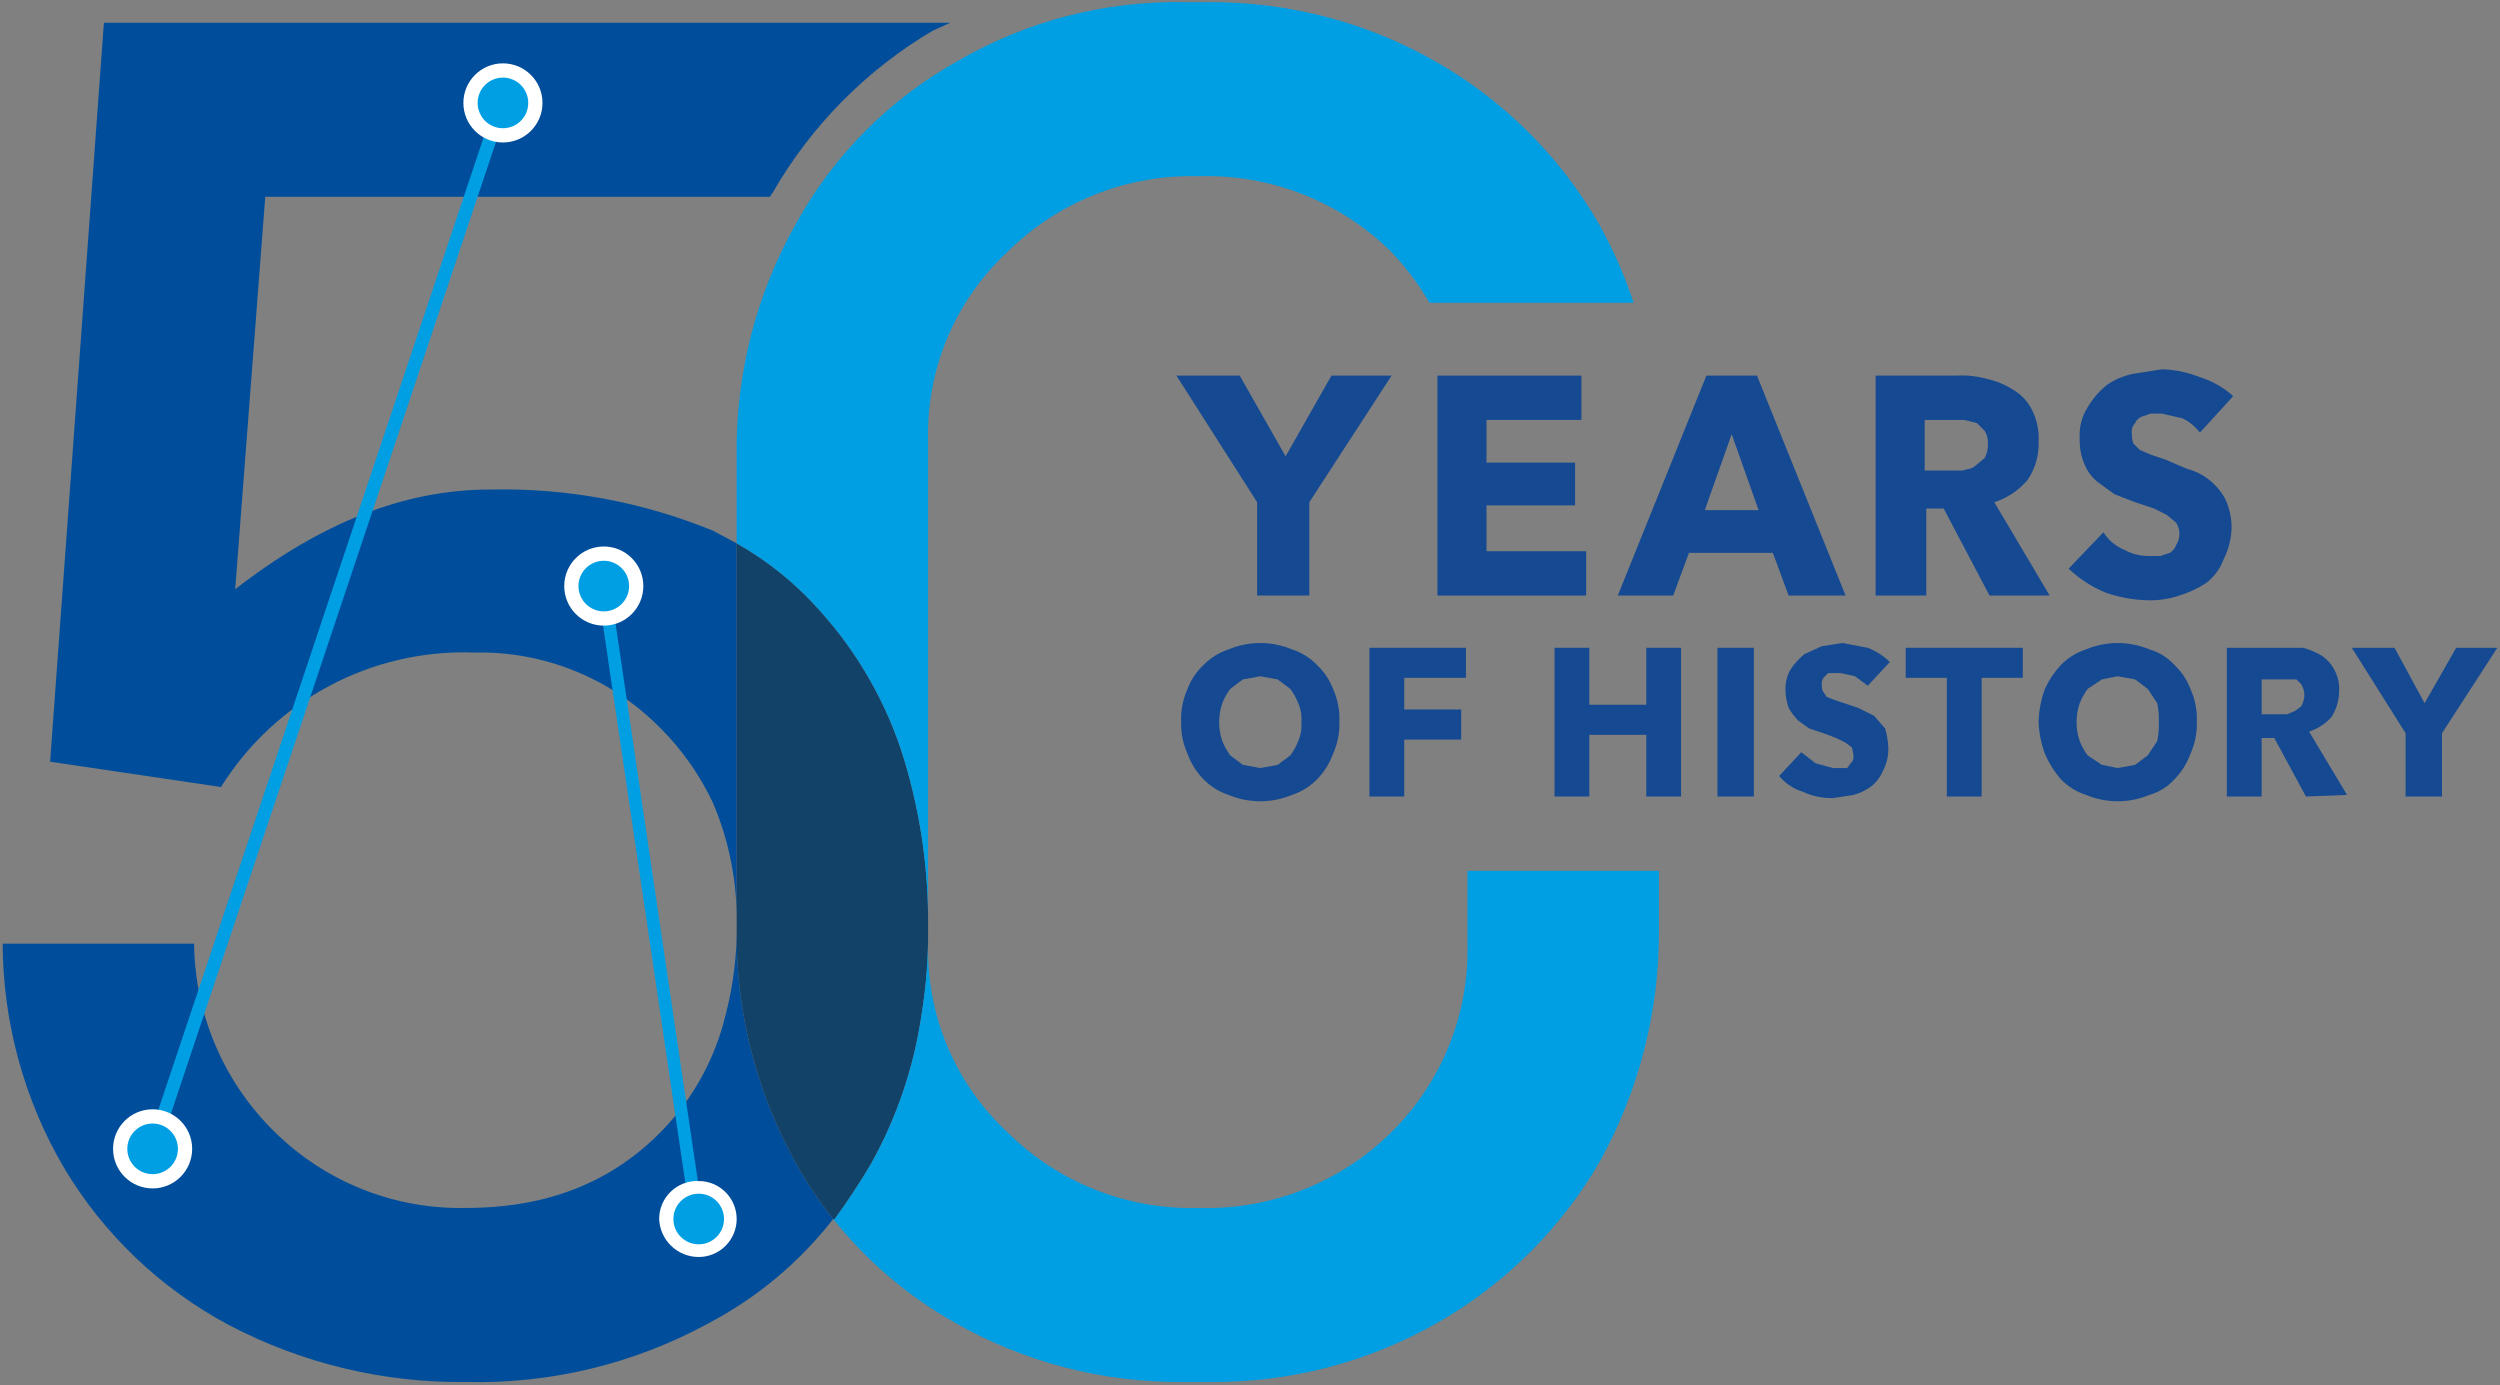 <?xml version="1.0" encoding="UTF-8"?>
<svg width="471px" height="261px" viewBox="0 0 471 261" version="1.1" xmlns="http://www.w3.org/2000/svg" xmlns:xlink="http://www.w3.org/1999/xlink">
    <rect x="0" y="0" width="471" height="261" fill="#808080" stroke="none"/>
    <title>Group</title>
    <g id="Page-1" stroke="none" stroke-width="1" fill="none" fill-rule="evenodd">
        <g id="Group" transform="translate(0.5, 0.395)" fill-rule="nonzero">
            <g id="50-en">
                <path d="M138.288,175.009 L138.288,101.97 L133.817,99.586 C120.492,94.137 106.186,91.498 91.795,91.834 C75.701,91.834 59.905,98.095 43.811,110.616 L49.474,36.683 L144.547,36.683 L145.143,35.788 C152.386,23.225 162.756,12.75 175.244,5.38 L178.523,3.89 L19.074,3.89 L8.941,143.111 L41.129,147.88 C51.35,131.511 69.532,121.849 88.814,122.541 C102.012,122.236 114.745,127.417 123.982,136.85 C128.045,140.918 131.372,145.658 133.817,150.862 C136.872,158.019 138.395,165.737 138.288,173.519 C138.382,179.35 137.68,185.168 136.202,190.809 C134.244,198.999 130.127,206.514 124.28,212.572 C114.743,222.41 102.524,227.18 87.324,227.18 C73.863,227.485 60.853,222.323 51.262,212.87 C41.688,203.532 36.22,190.769 36.062,177.394 L0,177.394 C0.058,192.286 4.069,206.895 11.623,219.727 C19.079,232.202 29.796,242.406 42.619,249.24 C56.397,256.48 71.762,260.169 87.324,259.973 C103.228,260.364 118.955,256.56 132.923,248.942 C142.086,244.141 150.115,237.432 156.468,229.266 C153.644,225.726 151.15,221.934 149.017,217.938 C141.854,204.772 138.161,189.998 138.288,175.009 Z" id="Path" fill="#004E9B"></path>
                <path d="M163.621,218.832 C168.514,210.059 171.747,200.458 173.158,190.511 C174.021,185.19 174.42,179.803 174.35,174.413 C174.475,163.713 172.967,153.057 169.88,142.812 C166.725,132.429 161.334,122.863 154.084,114.789 C149.575,109.66 144.235,105.326 138.288,101.97 L138.288,175.009 C138.161,189.998 141.854,204.772 149.017,217.938 C151.15,221.934 153.644,225.726 156.468,229.266 L156.766,229.266 C159.15,225.987 161.535,222.41 163.621,218.832 Z" id="Path" fill="#134268"></path>
                <path d="M275.98,163.681 L275.98,177.394 C276.296,190.685 271.121,203.518 261.674,212.87 C252.03,222.428 238.883,227.602 225.314,227.18 C211.841,227.555 198.804,222.382 189.252,212.87 C179.43,203.728 174.003,190.809 174.35,177.394 L174.35,174.413 C174.42,179.803 174.021,185.19 173.158,190.511 C171.747,200.458 168.514,210.059 163.621,218.832 C161.535,222.41 159.15,225.987 156.766,229.266 L156.468,229.266 C162.72,237.105 170.407,243.681 179.119,248.644 C192.348,256.248 207.375,260.16 222.632,259.973 L227.4,259.973 C242.558,260.121 257.479,256.21 270.615,248.644 C283.255,241.372 293.744,230.88 301.015,218.236 C308.306,205 312.102,190.122 312.043,175.009 L312.043,163.681 L275.98,163.681 Z" id="Path" fill="#009FE3"></path>
                <path d="M189.252,47.117 C198.804,37.605 211.841,32.432 225.314,32.807 C238.883,32.385 252.03,37.559 261.674,47.117 C264.409,50.018 266.809,53.218 268.827,56.657 L307.273,56.657 C305.577,51.487 303.381,46.495 300.717,41.751 C293.312,28.93 282.61,18.327 269.721,11.045 C256.813,3.749 242.226,-0.053 227.4,0.014 L222.632,0.014 C207.685,-0.265 192.948,3.549 180.013,11.045 C167.244,18.149 156.715,28.681 149.613,41.453 C141.976,54.888 138.066,70.12 138.288,85.574 L138.288,101.97 C144.235,105.326 149.575,109.66 154.084,114.789 C161.334,122.863 166.725,132.429 169.88,142.812 C172.967,153.057 174.475,163.713 174.35,174.413 L174.35,82.593 C174.003,69.177 179.43,56.258 189.252,47.117 L189.252,47.117 Z" id="Path" fill="#009FE3"></path>
                <polygon id="Rectangle" fill="#009FE3" transform="translate(61.207, 117.304) rotate(-71.5) translate(-61.207, -117.304) " points="-41.193 116.076 163.608 116.059 163.608 118.533 -41.193 118.55"></polygon>
                <polygon id="Rectangle" fill="#009FE3" transform="translate(122.013, 169.565) rotate(-8.4) translate(-122.013, -169.565) " points="120.823 109.346 123.208 109.346 123.203 229.784 120.818 229.785"></polygon>
                <ellipse id="Oval" fill="#009FE3" cx="113.551" cy="110.02" rx="5.961" ry="5.962"></ellipse>
                <path d="M113.253,117.473 C109.138,117.473 105.802,114.136 105.802,110.02 C105.802,105.903 109.138,102.567 113.253,102.567 C117.368,102.567 120.704,105.903 120.704,110.02 C120.704,114.136 117.368,117.473 113.253,117.473 Z M113.253,105.25 C110.619,105.25 108.484,107.385 108.484,110.02 C108.484,112.654 110.619,114.789 113.253,114.789 C115.887,114.789 118.022,112.654 118.022,110.02 C118.022,107.385 115.887,105.25 113.253,105.25 Z" id="Shape" fill="#FFFFFF"></path>
                <ellipse id="Oval" fill="#009FE3" cx="131.135" cy="229.266" rx="5.961" ry="5.962"></ellipse>
                <path d="M131.135,236.421 C127.134,236.425 123.844,233.266 123.684,229.266 C123.683,227.316 124.477,225.45 125.883,224.099 C127.29,222.748 129.187,222.03 131.135,222.112 C135.085,222.112 138.288,225.315 138.288,229.266 C138.288,231.164 137.534,232.984 136.193,234.326 C134.851,235.667 133.032,236.421 131.135,236.421 Z M131.135,224.497 C128.501,224.497 126.367,226.632 126.367,229.266 C126.367,231.901 128.501,234.036 131.135,234.036 C133.769,234.036 135.904,231.901 135.904,229.266 C135.904,228.001 135.401,226.788 134.507,225.894 C133.613,224.999 132.4,224.497 131.135,224.497 Z" id="Shape" fill="#FFFFFF"></path>
                <polygon id="Path" fill="#154991" points="246.176 94.219 246.176 111.808 236.341 111.808 236.341 94.219 221.141 70.37 233.063 70.37 241.706 85.574 250.349 70.37 261.674 70.37"></polygon>
                <polygon id="Path" fill="#154991" points="270.317 111.808 270.317 70.37 297.438 70.37 297.438 78.717 279.556 78.717 279.556 86.766 296.246 86.766 296.246 94.816 279.556 94.816 279.556 103.461 298.332 103.461 298.332 111.808"></polygon>
                <path d="M336.481,111.808 L333.5,103.759 L317.705,103.759 L314.724,111.808 L304.293,111.808 L320.983,70.37 L330.52,70.37 L347.21,111.808 L336.481,111.808 Z M325.751,81.4 L320.685,95.71 L330.818,95.71 L325.751,81.4 Z" id="Shape" fill="#154991"></path>
                <path d="M374.331,111.808 L365.688,95.412 L362.41,95.412 L362.41,111.808 L352.873,111.808 L352.873,70.37 L368.072,70.37 C369.98,70.254 371.893,70.456 373.735,70.966 C375.536,71.349 377.253,72.056 378.802,73.053 C380.356,73.956 381.602,75.307 382.378,76.929 C383.284,78.78 383.694,80.834 383.57,82.891 C383.657,85.438 382.926,87.945 381.484,90.046 C379.827,91.993 377.66,93.439 375.225,94.219 L385.656,111.808 L374.331,111.808 Z M374.033,83.189 C374.061,82.354 373.854,81.528 373.437,80.804 L371.947,79.314 L369.562,78.717 L362.112,78.717 L362.112,88.257 L369.264,88.257 C370.159,87.959 371.053,87.959 371.649,87.363 L373.437,85.872 C373.853,85.04 374.058,84.119 374.033,83.189 L374.033,83.189 Z" id="Shape" fill="#154991"></path>
                <path d="M413.97,81.102 C413.099,79.966 411.977,79.048 410.691,78.419 L406.817,77.525 L404.731,77.525 L402.942,78.121 C402.413,78.36 401.989,78.784 401.75,79.314 C401.228,79.873 401.007,80.649 401.154,81.4 C401.111,82.012 401.213,82.625 401.452,83.189 L402.644,84.382 L404.731,85.276 L407.413,86.17 L411.585,87.959 C413.109,88.349 414.532,89.06 415.758,90.046 C416.977,91.031 417.989,92.246 418.738,93.623 C419.478,95.213 419.884,96.938 419.93,98.691 C419.937,100.867 419.426,103.013 418.44,104.952 C417.799,106.726 416.661,108.278 415.162,109.423 C413.593,110.452 411.888,111.255 410.095,111.808 C408.27,112.42 406.357,112.722 404.432,112.703 C401.588,112.667 398.769,112.163 396.088,111.212 C393.55,110.15 391.227,108.635 389.233,106.74 L395.789,99.884 C396.709,101.353 398.063,102.499 399.664,103.163 C401.122,103.97 402.766,104.381 404.432,104.355 L406.519,104.355 L408.307,103.759 C408.857,103.406 409.276,102.883 409.499,102.269 C410.312,100.996 410.312,99.367 409.499,98.095 L407.711,96.604 L405.327,95.412 L401.75,94.219 L397.876,92.729 L394.597,90.344 C393.545,89.463 392.726,88.337 392.213,87.065 C391.574,85.558 391.269,83.931 391.319,82.295 C391.166,80.199 391.689,78.11 392.809,76.332 C393.748,74.743 394.959,73.33 396.386,72.159 C397.827,71.165 399.446,70.457 401.154,70.072 L406.817,69.178 C409.271,69.243 411.693,69.748 413.97,70.668 C416.295,71.381 418.433,72.603 420.228,74.246 L413.97,81.102 Z" id="Path" fill="#154991"></path>
                <path d="M251.839,135.658 C251.903,137.71 251.495,139.75 250.647,141.62 C250.01,143.407 248.993,145.034 247.666,146.39 C246.345,147.759 244.707,148.783 242.898,149.371 C239.083,150.961 234.791,150.961 230.977,149.371 C229.167,148.783 227.53,147.759 226.208,146.39 C224.881,145.034 223.865,143.407 223.228,141.62 C222.379,139.75 221.971,137.71 222.036,135.658 C221.936,133.506 222.344,131.361 223.228,129.397 C223.868,127.699 224.887,126.17 226.208,124.925 C227.53,123.556 229.167,122.533 230.977,121.944 C234.791,120.354 239.083,120.354 242.898,121.944 C244.707,122.533 246.345,123.556 247.666,124.925 C248.987,126.17 250.006,127.699 250.647,129.397 C251.53,131.361 251.939,133.506 251.839,135.658 L251.839,135.658 Z M244.686,135.658 C244.785,134.434 244.58,133.205 244.09,132.08 C243.708,131.127 243.207,130.225 242.6,129.397 L240.216,127.609 L236.937,127.012 L233.659,127.609 L231.275,129.397 C230.667,130.225 230.166,131.127 229.784,132.08 C228.99,134.399 228.99,136.916 229.784,139.235 C230.166,140.189 230.667,141.09 231.275,141.918 L233.659,143.707 L236.937,144.303 L240.216,143.707 L242.6,141.918 C243.207,141.09 243.708,140.189 244.09,139.235 C244.58,138.11 244.785,136.881 244.686,135.658 L244.686,135.658 Z" id="Shape" fill="#154991"></path>
                <polygon id="Path" fill="#154991" points="264.058 127.31 264.058 133.273 274.788 133.273 274.788 138.937 264.058 138.937 264.058 149.669 257.502 149.669 257.502 121.646 275.682 121.646 275.682 127.31"></polygon>
                <polygon id="Path" fill="#154991" points="309.658 149.669 309.658 138.043 298.928 138.043 298.928 149.669 292.372 149.669 292.372 121.646 298.928 121.646 298.928 132.378 309.658 132.378 309.658 121.646 316.214 121.646 316.214 149.669"></polygon>
                <polygon id="Path" fill="#154991" points="323.069 149.669 323.069 121.646 329.924 121.646 329.924 149.669"></polygon>
                <path d="M351.382,128.801 L348.998,127.012 L346.316,126.416 L343.932,126.416 L343.037,127.31 C342.754,127.752 342.648,128.284 342.739,128.801 C342.695,129.221 342.8,129.644 343.037,129.993 L343.633,130.888 L345.124,131.484 L346.912,132.08 L349.594,132.975 L352.575,134.465 L354.661,136.85 C355.004,138.014 355.204,139.215 355.257,140.428 C355.312,141.872 355.005,143.307 354.363,144.601 C353.914,145.746 353.199,146.768 352.276,147.582 C351.215,148.41 349.999,149.018 348.7,149.371 L344.826,149.967 C342.872,150.007 340.935,149.599 339.163,148.775 C337.41,148.246 335.854,147.208 334.692,145.794 L338.865,141.322 L341.547,143.409 L344.826,144.303 L347.508,144.303 L348.402,143.111 C348.7,142.812 348.7,142.514 348.7,141.918 C348.63,141.416 348.531,140.918 348.402,140.428 L347.21,139.533 L345.422,138.639 L343.037,137.745 L340.355,136.85 L338.269,135.36 C337.58,134.639 336.98,133.838 336.481,132.975 C336.112,131.919 335.911,130.813 335.885,129.695 C335.826,128.346 336.135,127.007 336.779,125.82 C337.511,124.691 338.416,123.685 339.461,122.839 L342.739,121.348 L346.614,120.752 L351.382,121.646 C352.938,122.253 354.357,123.165 355.555,124.329 L351.382,128.801 Z" id="Path" fill="#154991"></path>
                <polygon id="Path" fill="#154991" points="372.841 127.31 372.841 149.669 366.284 149.669 366.284 127.31 358.535 127.31 358.535 121.646 380.59 121.646 380.59 127.31"></polygon>
                <path d="M413.373,135.658 C413.438,137.71 413.03,139.75 412.181,141.62 C411.544,143.407 410.528,145.034 409.201,146.39 C407.925,147.814 406.271,148.847 404.432,149.371 C400.618,150.961 396.326,150.961 392.511,149.371 C390.702,148.783 389.064,147.759 387.743,146.39 C386.512,144.961 385.507,143.353 384.762,141.62 C384.054,139.708 383.651,137.696 383.57,135.658 C383.619,133.519 384.022,131.404 384.762,129.397 C385.508,127.755 386.514,126.245 387.743,124.925 C389.064,123.556 390.702,122.533 392.511,121.944 C396.326,120.354 400.618,120.354 404.432,121.944 C406.271,122.468 407.925,123.502 409.201,124.925 C410.522,126.17 411.541,127.699 412.181,129.397 C413.065,131.361 413.473,133.506 413.373,135.658 L413.373,135.658 Z M406.221,135.658 C406.269,134.457 406.169,133.256 405.923,132.08 L404.134,129.397 L401.75,127.609 L398.472,127.012 L395.491,127.609 L392.809,129.397 C392.202,130.225 391.701,131.127 391.319,132.08 C390.524,134.399 390.524,136.916 391.319,139.235 C391.701,140.189 392.202,141.09 392.809,141.918 L395.491,143.707 L398.472,144.303 L401.75,143.707 L404.134,141.918 L405.923,139.235 C406.169,138.059 406.269,136.858 406.221,135.658 L406.221,135.658 Z" id="Shape" fill="#154991"></path>
                <path d="M433.938,149.669 L427.977,138.639 L425.593,138.639 L425.593,149.669 L419.036,149.669 L419.036,121.646 L433.342,121.646 C434.603,121.959 435.808,122.461 436.918,123.137 C437.928,123.814 438.749,124.737 439.302,125.82 C439.946,127.007 440.255,128.346 440.197,129.695 C440.203,131.494 439.686,133.255 438.706,134.763 C437.559,135.99 436.125,136.912 434.534,137.446 L441.687,149.371 L433.938,149.669 Z M433.64,130.292 C433.58,129.658 433.376,129.046 433.044,128.503 L432.15,127.609 L425.593,127.609 L425.593,134.167 L430.361,134.167 L431.852,133.571 L433.044,132.677 C433.477,131.959 433.685,131.128 433.64,130.292 Z" id="Shape" fill="#154991"></path>
                <polygon id="Path" fill="#154991" points="459.569 137.745 459.569 149.669 452.714 149.669 452.714 137.745 442.581 121.646 450.628 121.646 456.29 132.08 462.251 121.646 470 121.646"></polygon>
            </g>
            <ellipse id="Oval" fill="#009FE3" cx="94.551" cy="18.994" rx="5.961" ry="5.962"></ellipse>
            <path d="M94.253,26.447 C90.138,26.447 86.802,23.11 86.802,18.994 C86.802,14.878 90.138,11.541 94.253,11.541 C98.368,11.541 101.704,14.878 101.704,18.994 C101.704,23.11 98.368,26.447 94.253,26.447 Z M94.253,14.224 C91.619,14.224 89.484,16.36 89.484,18.994 C89.484,21.629 91.619,23.764 94.253,23.764 C96.887,23.764 99.022,21.629 99.022,18.994 C99.022,16.36 96.887,14.224 94.253,14.224 Z" id="Shape" fill="#FFFFFF"></path>
            <ellipse id="Oval" fill="#009FE3" cx="28.551" cy="216.049" rx="5.961" ry="5.962"></ellipse>
            <path d="M28.253,223.502 C24.138,223.502 20.802,220.165 20.802,216.049 C20.802,211.933 24.138,208.596 28.253,208.596 C32.368,208.596 35.704,211.933 35.704,216.049 C35.704,220.165 32.368,223.502 28.253,223.502 Z M28.253,211.279 C25.619,211.279 23.484,213.415 23.484,216.049 C23.484,218.683 25.619,220.819 28.253,220.819 C30.887,220.819 33.022,218.683 33.022,216.049 C33.022,213.415 30.887,211.279 28.253,211.279 Z" id="Shape" fill="#FFFFFF"></path>
        </g>
    </g>
</svg>